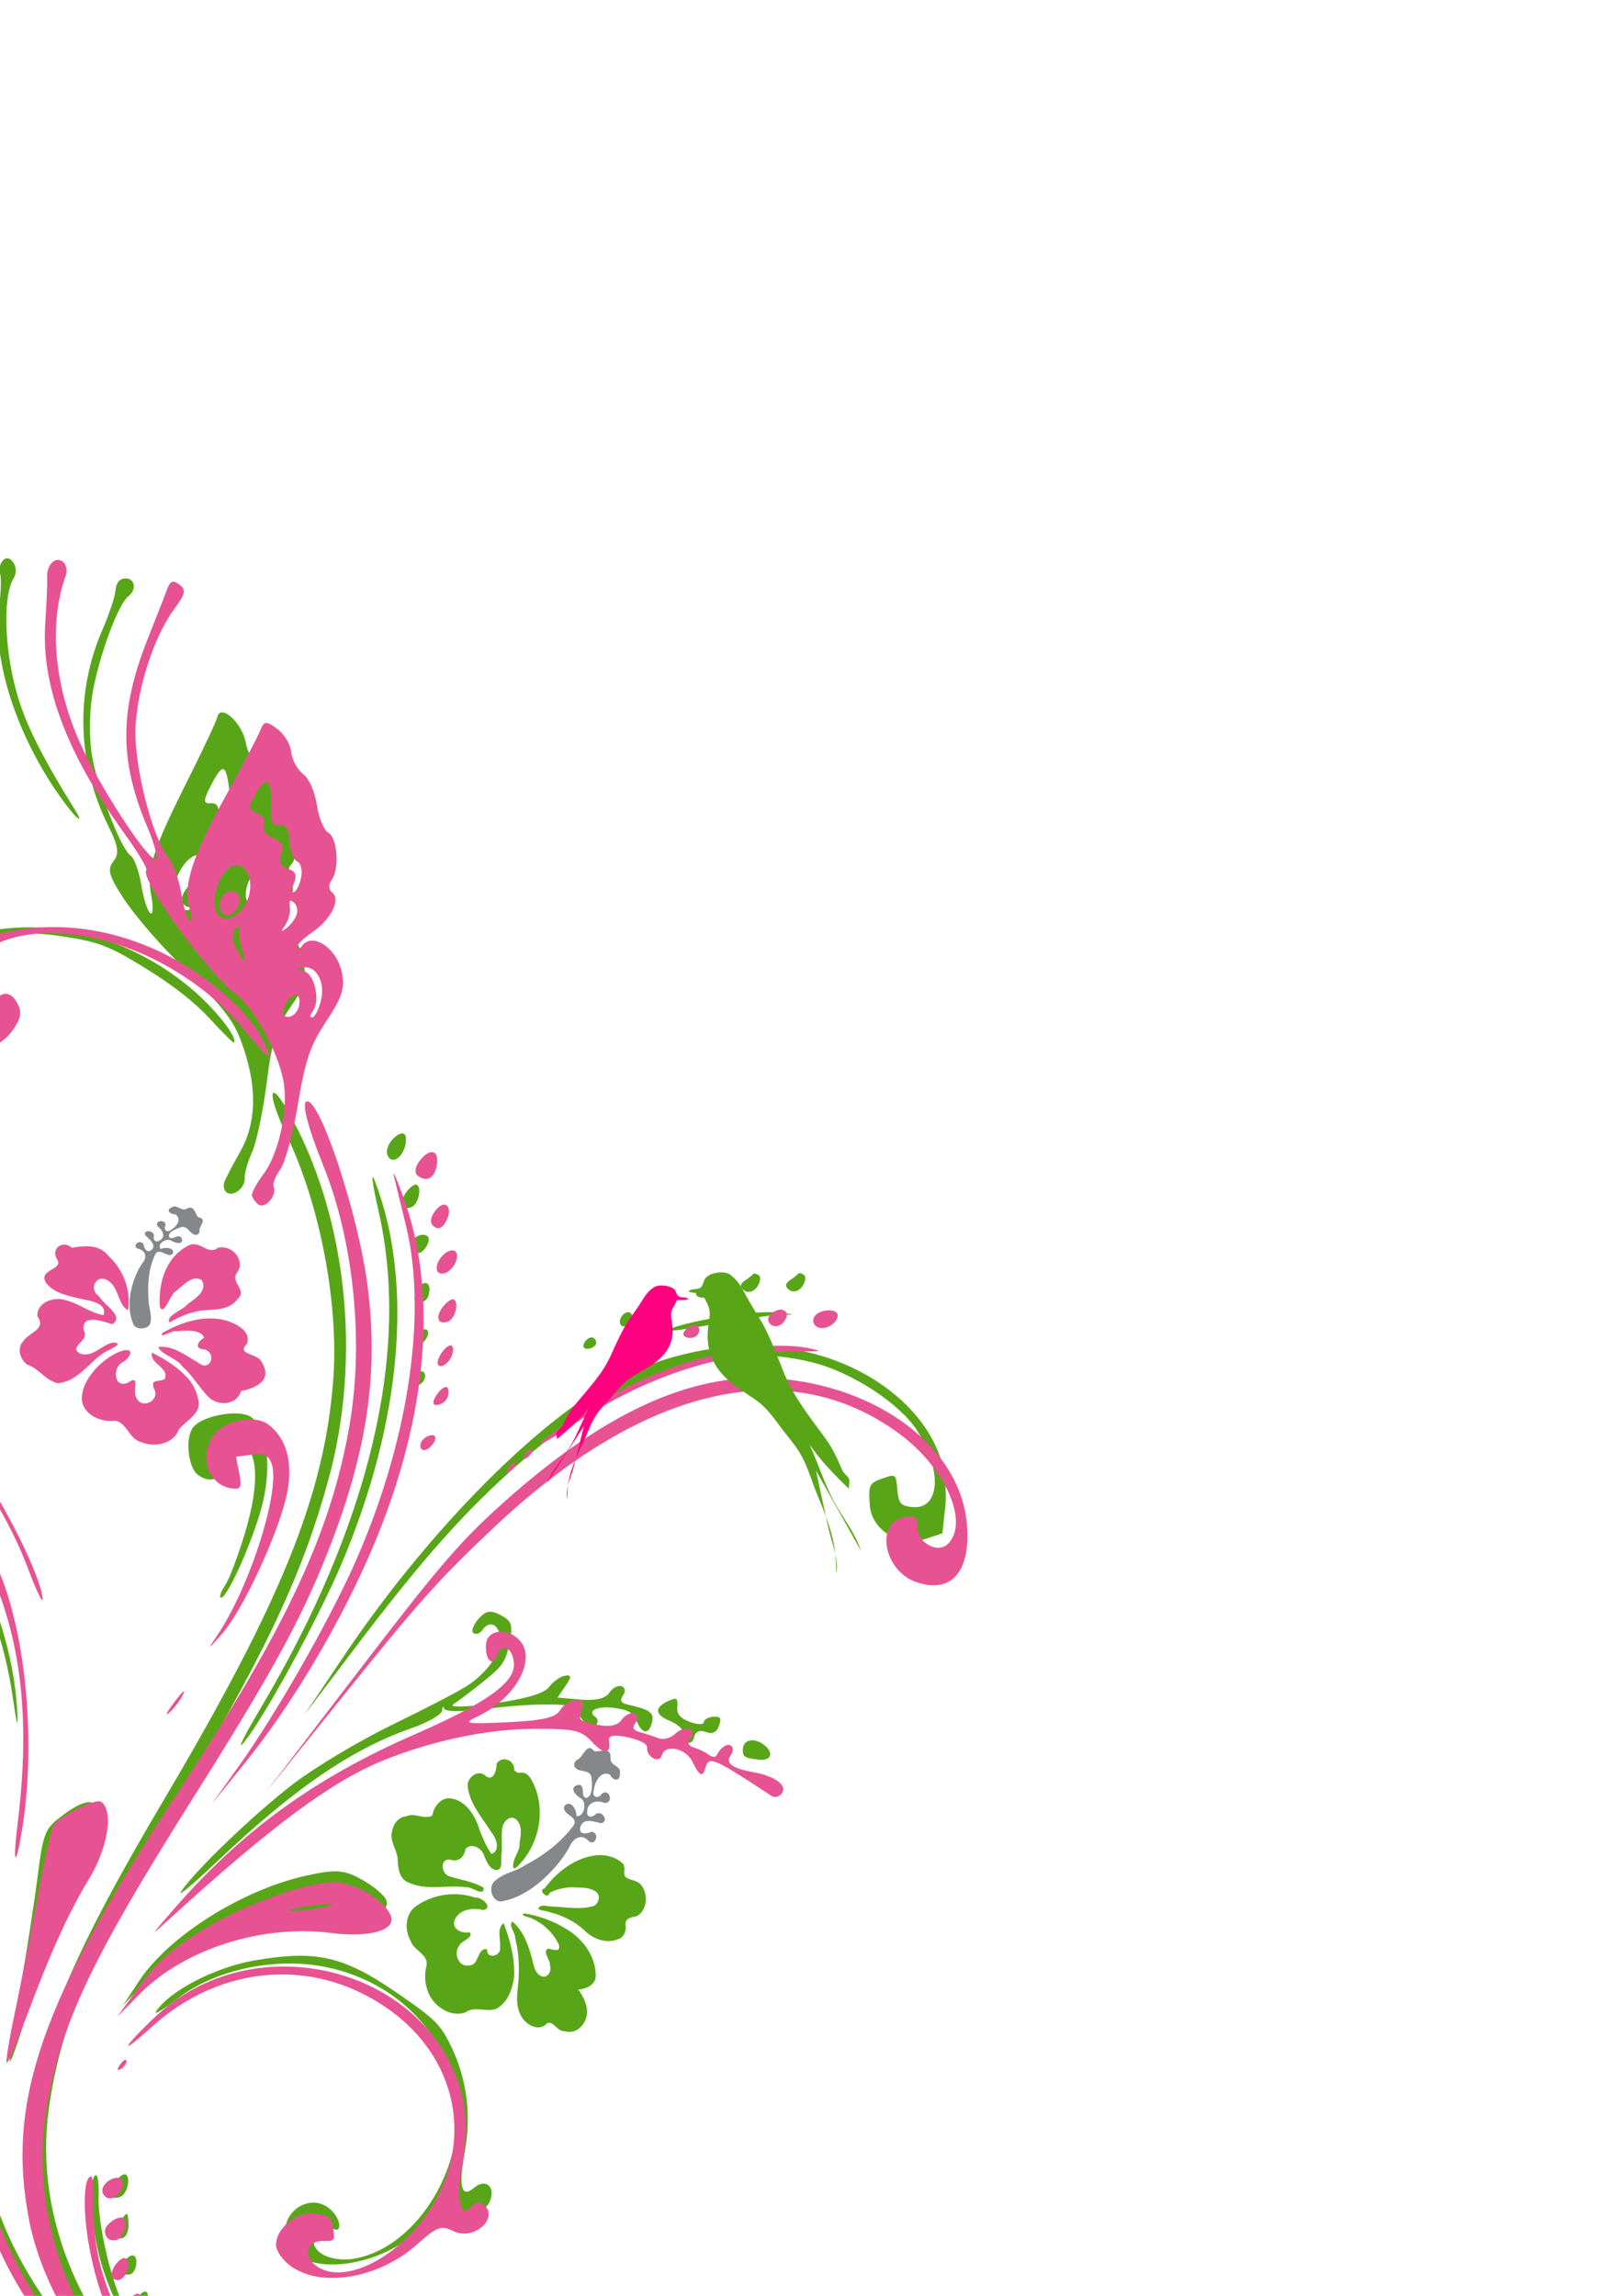 <?xml version="1.0"?><svg width="744.094" height="1052.362" xmlns="http://www.w3.org/2000/svg">
 <title>pink green butterfly scroll</title>
 <g>
  <title>Layer 1</title>
  <path d="m-299.675,735.829c13.152,-0.168 23.909,7.442 31.098,21.998c8.182,16.567 7.935,26.532 -1.745,70.322c-4.224,19.107 -8.874,43.96 -10.334,55.229l-2.655,20.488l1.399,-22.94c0.769,-12.617 4.356,-38.117 7.97,-56.667c8.083,-41.484 8.159,-45.102 1.278,-60.83c-5.791,-13.237 -12.908,-19.732 -26.933,-24.578l-8.441,-2.916l8.362,-0.107zm22.514,-67.542c1.308,0.023 2.35,1.673 2.316,3.667c-0.099,5.812 4.504,4.292 11.415,-3.769c23.607,-27.538 70.399,-16.864 84.512,19.277c3.567,9.134 4.177,35.765 0.997,43.516c-0.927,2.261 -1.549,-4.82 -1.382,-15.737c0.331,-21.552 -2.237,-29.244 -13.901,-41.644c-14.053,-14.941 -34.878,-20.166 -52.304,-13.122c-15.04,6.08 -23.374,16.451 -27.702,34.472c-1.713,7.135 -1.829,6.67 -0.758,-3.035c0.994,-9.002 0.51,-11.473 -2.255,-11.522c-2.17,-0.038 -3.481,-2.379 -3.418,-6.103c0.056,-3.323 1.173,-6.023 2.48,-6zm13.208,52.668c5.624,1.601 9.907,-5.679 5.163,-8.776c-4.301,-2.808 1.232,-5.567 7.123,-3.552c5.666,1.938 6.302,13.706 0.975,18.044c-3.933,3.203 -11.399,1.41 -15.43,-3.704c-2.157,-2.738 -1.74,-3.125 2.169,-2.012zm0.744,171.177c7.683,-33.05 27.977,-68.339 53.654,-93.297c8.162,-7.934 29.104,-24.282 46.538,-36.33c63.834,-44.114 96.212,-74.378 110.796,-103.562c21.391,-42.804 15.348,-81.388 -15.047,-96.074c-23.306,-11.26 -51.134,-0.852 -51.476,19.252c-0.086,5.054 1.285,7.049 5.67,8.25c7.224,1.979 10.838,-0.089 10.943,-6.26c0.069,-4.072 0.796,-4.371 4.929,-2.027c6.959,3.945 5.112,16.186 -3.375,22.37c-8.576,6.248 -20.723,2.969 -25.133,-6.785c-7.515,-16.622 15.448,-42.48 37.382,-42.095c4.838,0.085 5.501,-0.648 3.764,-4.164c-4.763,-9.64 7.696,-21.521 15.457,-14.74c4.684,4.092 4.182,9.181 -0.856,8.685c-8.824,-0.868 -4.069,8.066 8.552,16.068c31.671,20.08 37.832,57.834 16.356,100.233c-13.926,27.494 -59.974,67.916 -128.081,112.432c-22.821,14.916 -47.193,38.329 -60.337,57.963c-18.712,27.951 -31.348,66.841 -31.167,95.924l0.078,12.479l2.311,-14.377c7.833,-48.737 37.183,-91.506 76.537,-111.529c35.887,-18.26 72.835,-25.27 155.603,-29.523c105.984,-5.446 157.118,-15.921 203.118,-41.611c30.331,-16.939 63.414,-49.19 81.558,-79.508c11.222,-18.752 18.251,-22.417 9.156,-4.775c-24.81,48.126 -74.905,89.619 -130.037,107.708c-40.905,13.421 -76.181,18.891 -150.14,23.282c-88.397,5.248 -124.445,11.803 -160.959,29.27c-45.413,21.724 -77.187,70.102 -82.324,125.346c-1.718,18.474 -1.551,19.35 7.175,37.599c4.913,10.276 14.657,25.364 21.652,33.529l12.718,14.845l-13.101,-13.229c-7.206,-7.276 -15.96,-18.851 -19.454,-25.723c-3.494,-6.872 -7.034,-13.05 -7.866,-13.73c-3.2,-2.613 -8.857,-39.733 -8.414,-55.21c0.256,-8.932 1.976,-22.74 3.823,-30.685zm0.719,-49.744c0.551,-0.544 6.253,-17.214 12.671,-37.044c12.024,-37.154 17.869,-46.517 29.052,-46.54c3.804,-0.008 4.179,1.212 2.67,8.679c-2.477,12.248 -5.124,17.315 -16.136,30.883c-5.319,6.554 -14.098,20.541 -19.508,31.082c-5.41,10.541 -9.817,17.987 -9.793,16.547c0.024,-1.44 0.494,-3.063 1.046,-3.608zm24.533,-52.749c2.45,-2.833 14.398,-24.661 12.681,-23.167c-3.039,2.645 -13.299,19.415 -13.427,21.945c-0.062,1.218 0.274,1.767 0.746,1.222zm-10.011,-321.611c3.093,-3.749 5.809,-4.88 8.783,-3.66c3.179,1.304 3.596,2.463 1.595,4.428c-3.163,3.106 0.181,11.64 4.592,11.717c1.515,0.027 14.247,-11.501 28.294,-25.616c27.857,-27.992 46.031,-39.349 73.792,-46.112c18.455,-4.496 50.459,-4.044 68.103,0.959c46.522,13.195 84.361,51.142 98.165,98.448c6.833,23.415 5.927,68.59 -1.937,96.658c-11.401,40.689 -36.953,79.5 -66.988,101.746c-6.852,5.075 -5.625,3.495 3.789,-4.881c19.417,-17.274 34.473,-37.256 45.483,-60.364c31.423,-65.952 25.79,-137.713 -14.254,-181.57c-45.946,-50.32 -115.571,-62.305 -171.982,-29.603c-19.594,11.359 -42.805,35.545 -53.61,55.862c-4.661,8.763 -8.844,15.544 -9.297,15.068c-0.453,-0.476 0.398,-3.091 1.89,-5.811c2.506,-4.568 2.188,-4.848 -4.15,-3.675c-5.537,1.025 -7.827,-0.022 -11.856,-5.418c-6.105,-8.177 -6.174,-11.195 -0.413,-18.177zm5.513,73.327c0.556,2.321 0.503,6.671 -0.116,9.667c-0.62,2.996 -1.074,1.097 -1.01,-4.22c0.064,-5.317 0.571,-7.768 1.127,-5.448zm-4.758,380.065c5.552,-16.761 16.328,-35.022 27.727,-46.988c11.136,-11.691 26.432,-22.529 28.59,-20.258c0.642,0.676 -2.518,3.456 -7.023,6.178c-9.815,5.93 -27.539,24.246 -35.033,36.202c-9.888,15.777 -13.562,29.208 -15.722,57.474l-2.121,27.762l0.199,-25.378c0.114,-14.526 1.561,-29.489 3.383,-34.991zm7.37,-398.167c0.623,1.647 0.608,4.91 -0.035,7.251c-0.643,2.341 -1.153,0.993 -1.133,-2.995c0.019,-3.988 0.545,-5.904 1.169,-4.256zm2.438,-10.739c0.776,0.817 0.825,2.903 0.109,4.635c-0.792,1.914 -1.345,1.332 -1.411,-1.485c-0.06,-2.549 0.526,-3.967 1.303,-3.15zm1.151,67.654c3.777,7.379 10.538,8.839 15.23,3.289c2.399,-2.837 2.429,-4.325 0.146,-7.221c-4.503,-5.713 3.905,-7.633 9.615,-2.195c6.239,5.943 5.618,14.729 -1.54,21.757c-9.712,9.536 -20.007,6.122 -25.135,-8.336c-3.439,-9.694 -2.229,-14.937 1.683,-7.294zm-5.321,372.775c1.321,-0.799 2.383,-0.3 2.359,1.107c-0.024,1.408 -1.113,2.541 -2.421,2.518c-1.308,-0.023 -2.369,-0.521 -2.359,-1.108c0.01,-0.586 1.099,-1.719 2.421,-2.517zm4.056,-20.476c2.039,0.036 3.027,1.141 2.196,2.456c-0.831,1.315 -2.517,2.373 -3.747,2.351c-1.23,-0.022 -2.219,-1.127 -2.196,-2.456c0.023,-1.329 1.709,-2.387 3.747,-2.351zm2.461,-15.985c5.265,-1.948 6.853,0.323 2.632,3.761c-2.377,1.935 -3.933,2.01 -4.968,0.24c-0.829,-1.418 0.223,-3.218 2.337,-4.001zm8.771,-15.243c2.692,0.047 4.215,1.162 3.385,2.477c-0.831,1.315 -3.052,2.364 -4.936,2.331c-1.884,-0.033 -3.407,-1.148 -3.385,-2.477c0.023,-1.329 2.244,-2.378 4.936,-2.331zm17.868,-115.073c6.299,-5.101 22.832,-17.661 36.74,-27.91c22.261,-16.407 45.944,-35.518 68.488,-55.267c3.857,-3.378 6.303,-4.92 5.438,-3.427c-2.771,4.781 -47.842,42.087 -73.968,61.225c-13.906,10.187 -30.439,22.695 -36.738,27.796c-6.299,5.101 -11.444,8.731 -11.433,8.066c0.011,-0.665 5.175,-5.382 11.474,-10.483zm-8.253,100.738c2.615,0.046 4.738,1.055 4.718,2.241c-0.046,2.717 -6.273,5.142 -8.145,3.172c-2.812,-2.959 -1.207,-5.495 3.427,-5.414zm13.874,-11.766c6.193,0.182 6.296,0.37 1.967,3.583c-4.602,3.415 -8.614,2.711 -8.542,-1.501c0.021,-1.251 2.98,-2.188 6.575,-2.082zm13.876,-11.919c3.269,0.057 5.927,1.075 5.907,2.262c-0.048,2.819 -7.037,5.373 -9.788,3.578c-4.145,-2.706 -1.994,-5.943 3.881,-5.84zm49.55,-84.922c16.829,-7.392 38.721,-17.494 48.648,-22.449c15.259,-7.616 19.177,-8.658 25.347,-6.741c11.933,3.707 17.317,7.588 15.805,11.396c-2.371,5.971 -16.649,13.015 -26.047,12.85c-9.926,-0.174 -56.547,9.131 -78.646,15.697c-7.831,2.327 -14.568,3.883 -14.972,3.459c-0.404,-0.425 13.036,-6.82 29.865,-14.212zm66.18,-15.914c4.786,-0.826 8.235,-1.993 7.664,-2.594c-0.571,-0.601 -4.955,-0.417 -9.741,0.409c-4.786,0.826 -8.235,1.993 -7.664,2.594c0.571,0.601 4.955,0.417 9.741,-0.409zm-93.124,179.968c8.594,-8.439 23.399,-1.794 21.864,9.813c-0.959,7.256 -6.941,11.622 -6.828,4.983c0.042,-2.47 -2.041,-3.863 -5.878,-3.93c-9.052,-0.159 -8.527,12.583 0.901,21.851c20.502,20.153 63.968,18.117 87.592,-4.103c21.805,-20.509 27.726,-53.294 15.005,-83.087c-9.075,-21.254 -28.768,-40.288 -48.737,-47.108c-8.093,-2.764 -12.881,-5.054 -10.641,-5.089c11.055,-0.174 31.837,11.356 44.347,24.605c19.695,20.857 24.263,32.813 23.796,62.271c-0.348,21.956 -0.991,25.175 -7.02,35.2c-8.493,14.121 -20.882,24.746 -36.824,31.58c-14.689,6.297 -18.403,10.423 -11.221,12.467c6.379,1.816 6.326,7.332 -0.089,9.278c-6.993,2.122 -14.696,-5.633 -12.779,-12.864c1.354,-5.107 0.705,-5.534 -8.686,-5.721c-29.249,-0.582 -60.104,-35.118 -44.8,-50.146zm43.127,-238.727c1.322,-0.799 2.365,0.787 2.318,3.524c-0.047,2.737 -1.154,4.957 -2.462,4.934c-1.308,-0.023 -2.351,-1.609 -2.318,-3.524c0.033,-1.915 1.14,-4.136 2.462,-4.934zm17.183,117.843c24.849,-0.129 61.237,16.221 83.021,37.304c9.912,9.593 11.691,12.751 12.446,22.087c0.484,5.991 -0.226,12.505 -1.579,14.476c-3.771,5.494 -14.356,-2.224 -20.894,-15.236c-13.138,-26.148 -46.854,-52.032 -73.541,-56.457l-12.698,-2.106l13.243,-0.069zm85.32,56.729c2.099,3.324 3.837,4.765 3.864,3.202c0.027,-1.563 -5.469,-8.761 -12.213,-15.995c-6.744,-7.235 -8.482,-8.676 -3.864,-3.202c4.618,5.473 10.114,12.671 12.213,15.995zm-90.536,-188.762c1.23,-0.743 2.921,-0.182 3.757,1.248c2.114,3.614 -0.849,10.215 -3.738,8.329c-2.974,-1.942 -2.986,-7.784 -0.018,-9.577zm12.358,-15.599c2.046,-3.055 2.71,-3.076 4.5,-0.14c2.539,4.164 0.452,10.438 -3.053,9.181c-3.63,-1.301 -4.209,-4.918 -1.447,-9.041zm37.99,141.037c11.191,-0.086 48.385,8.269 69.78,15.675c11.76,4.071 32.935,14.213 47.055,22.537c14.12,8.324 29.356,16.777 33.858,18.783c10.734,4.782 22.956,4.857 27.729,0.169c4.207,-4.131 3.112,-8.211 -2.229,-8.305c-1.884,-0.033 -3.406,-1.22 -3.382,-2.637c0.024,-1.417 2.98,-2.181 6.569,-1.698c5.14,0.693 6.661,2.305 7.168,7.592c0.553,5.768 -0.632,7.229 -8.421,10.377c-8.093,3.272 -10.341,3.262 -20.969,-0.094c-6.548,-2.067 -14.029,-4.686 -16.626,-5.82c-2.597,-1.134 2.05,5.598 10.326,14.961c9.968,11.276 16.89,17.093 20.506,17.231c3.003,0.114 6.725,1.54 8.271,3.167c2.192,2.306 1.38,2.934 -3.678,2.845l-6.49,-0.114l5.059,9.303c3.273,6.019 6.725,9.28 9.78,9.237c2.597,-0.036 5.163,1.301 5.703,2.973c0.54,1.671 -0.827,3.007 -3.037,2.968c-2.895,-0.051 -3.56,1.12 -2.378,4.188c3.659,9.497 3.582,12.144 -0.396,13.616c-5.741,2.124 -7.338,-0.403 -3.779,-5.979c2.434,-3.814 2.331,-6.091 -0.542,-11.986c-3.434,-7.046 -8.137,-9.874 -8.221,-4.942c-0.023,1.329 -1.111,2.398 -2.418,2.375c-3.351,-0.059 -2.819,-9.114 0.599,-10.206c3.524,-1.125 -7.423,-18.27 -23.446,-36.722c-6.418,-7.39 -10.88,-14.293 -9.917,-15.34c0.963,-1.046 0.45,-1.174 -1.141,-0.282c-1.599,0.896 -8.071,-2.302 -14.475,-7.151c-23.561,-17.842 -52.872,-29.678 -100.75,-40.685c-14.331,-3.295 -23.381,-6.011 -20.111,-6.036zm16.563,-414.595c16.623,3.027 42.63,19.016 59.072,36.317c12.321,12.965 18.001,21.57 26.002,39.395c12.116,26.992 14.566,37.367 15.686,66.414l0.839,21.77l-1.983,-19.373c-2.938,-28.708 -7.47,-46.198 -17.734,-68.455c-15.546,-33.709 -42.155,-59.336 -74.282,-71.542c-9.417,-3.578 -12.515,-5.424 -7.6,-4.528l0,0zm19.74,-17.083c3.843,1.378 7.934,8.673 5.953,10.618c-0.893,0.877 -3.264,0.922 -5.268,0.099c-4.216,-1.73 -4.886,-12.224 -0.685,-10.718zm26.636,16.842c1.933,1.689 3.489,4.569 3.458,6.4c-0.031,1.831 -1.661,3.301 -3.623,3.266c-2.263,-0.04 -3.527,-2.378 -3.458,-6.4c0.091,-5.359 0.65,-5.863 3.623,-3.266zm26.511,398.793c98.196,-4.786 174.666,-32.828 220.389,-80.817c9.029,-9.476 13.815,-13.564 10.637,-9.085c-28.766,40.539 -85.362,71.334 -154.832,84.246c-26.934,5.006 -78.559,9.408 -92.879,7.92c-5.222,-0.543 2.286,-1.561 16.685,-2.263zm-6.206,-380.978c3.663,1.313 4.153,8.918 0.629,9.748c-1.313,0.309 -2.701,-2.012 -3.085,-5.158c-0.478,-3.922 0.294,-5.365 2.456,-4.59zm15.886,21.498c1.308,0.023 2.34,2.217 2.295,4.875c-0.045,2.658 -1.152,4.814 -2.46,4.791c-1.307,-0.023 -2.34,-2.217 -2.295,-4.875c0.045,-2.658 1.152,-4.814 2.46,-4.791zm32.282,378.047c58.211,0.347 119.248,10.514 158.565,26.414c31.734,12.833 58.171,37.255 71.619,66.16c13.743,29.538 12.616,63.305 -2.81,84.182c-3.815,5.163 -11.915,11.961 -18.001,15.107l-11.064,5.72l-6.551,-5.134c-9.597,-7.521 -10.202,-22.704 -1.181,-29.663c7.66,-5.91 8.329,-5.98 14.187,-1.466c4.394,3.386 4.364,3.587 -1.187,7.997c-4.876,3.873 -5.308,5.289 -3.007,9.848c5.891,11.67 21.655,2.816 30.534,-17.151c5.985,-13.459 5.836,-39.587 -0.326,-57.101c-14.564,-41.393 -51.149,-69.688 -111.665,-86.362c-32.006,-8.819 -61.661,-13.108 -112.68,-16.296l-39.196,-2.449l32.762,0.195zm-21.651,-354.427c2.257,-2.216 5.604,0.569 5.535,4.606c-0.033,1.915 -1.664,3.454 -3.625,3.42c-3.581,-0.063 -4.8,-5.187 -1.91,-8.026zm5.294,111.425c0.631,1.673 0.585,4.392 -0.103,6.041c-0.688,1.65 -1.204,0.281 -1.148,-3.042c0.057,-3.323 0.619,-4.673 1.25,-3zm4.505,-86.109c1.502,-2.378 2.387,-2.429 3.682,-0.214c0.938,1.604 0.617,3.985 -0.713,5.291c-3.152,3.095 -5.545,-0.999 -2.969,-5.077zm8.577,265.823c3.201,0.056 14.536,-2.529 25.188,-5.745c22.436,-6.774 35.062,-16.024 32.727,-23.978c-2.207,-7.517 -8.803,-9.296 -13.474,-3.634c-4.307,5.219 -9.314,2.624 -9.188,-4.763c0.095,-5.599 10.275,-14.261 16.629,-14.149c6.758,0.119 19.065,12.796 18.951,19.521c-0.16,9.403 -14.53,21.357 -32.72,27.218c-16.912,5.449 -44.005,9.711 -43.958,6.915c0.014,-0.818 2.645,-1.441 5.846,-1.385zm59.667,212.475c1.459,-0.881 1.948,-4.541 1.146,-8.583c-1.461,-7.366 1.559,-9.111 8.144,-4.707c2.638,1.764 2.49,2.554 -0.818,4.36c-2.955,1.614 -3.642,3.945 -2.557,8.682c0.815,3.561 2.326,5.966 3.357,5.343c1.031,-0.622 3.063,0.375 4.515,2.218c2.059,2.612 1.622,3.602 -1.98,4.492c-3.153,0.779 -4.969,-0.314 -5.717,-3.441c-0.719,-3.005 -2.409,-4.097 -4.907,-3.172c-4.222,1.562 -5.206,-2.76 -1.182,-5.192zm8.917,26.835c3.554,-2.147 7.118,0.98 7.029,6.167c-0.112,6.605 -4.25,8.082 -7.058,2.52c-2.99,-5.922 -2.986,-6.865 0.028,-8.687zm39.297,-213.24c1.308,0.023 2.359,1.129 2.336,2.458c-0.023,1.329 -1.111,2.398 -2.418,2.375c-1.308,-0.023 -2.359,-1.129 -2.336,-2.458c0.023,-1.329 1.111,-2.398 2.418,-2.375zm24.065,-299.927c7.451,-9.264 20.891,-8.734 37.746,1.489c35.588,21.584 54.735,63.267 49.664,108.115c-1.596,14.119 -6.828,30.203 -9.806,30.151c-0.445,-0.008 0.876,-6.783 2.935,-15.057c2.493,-10.013 3.504,-22.545 3.025,-37.485c-0.631,-19.677 -1.744,-24.644 -9.031,-40.307c-9.642,-20.725 -24.451,-36.447 -38.665,-41.05c-8.545,-2.767 -10.254,-2.63 -14.52,1.16c-8.333,7.404 -5.25,20.461 4.874,20.639c5.473,0.096 5.397,3.105 -0.206,8.082c-17.449,15.503 -41.1,-16.985 -26.017,-35.738zm-3.735,293.032c1.961,0.034 3.547,1.15 3.525,2.479c-0.023,1.329 -1.646,2.388 -3.607,2.354c-1.961,-0.034 -3.548,-1.15 -3.525,-2.479c0.023,-1.329 1.646,-2.388 3.607,-2.354zm13.915,-8.141c2.362,-0.993 4.95,-1.116 5.752,-0.273c2.372,2.496 -1.052,4.415 -5.718,3.203c-4.136,-1.074 -4.137,-1.205 -0.034,-2.93zm11.338,-113.383c1.643,-0.494 8.688,-1.271 15.654,-1.728c14.948,-0.979 28.482,-9.241 40.54,-24.747c8.457,-10.876 10.211,-16.003 16.941,-49.527c2.375,-11.829 6.962,-27.521 10.193,-34.872c4.898,-11.14 6.809,-13.284 11.482,-12.878c4.38,0.38 7.023,-1.975 12.084,-10.766c16,-27.798 42.513,-46.606 73.415,-52.082c7.56,-1.339 15.763,-3.54 18.229,-4.89c2.974,-1.628 5.266,-1.631 6.808,-0.009c3.473,3.654 -0.426,8.063 -5.573,6.303c-5.675,-1.942 -30.639,4.017 -46.686,11.143c-6.748,2.996 -16.742,9.415 -22.209,14.265c-11.028,9.781 -29.479,35.479 -29.576,41.193c-0.034,2.018 -3.868,7.192 -8.519,11.499c-4.651,4.307 -8.477,9.075 -8.503,10.595c-0.026,1.521 3.091,-0.317 6.927,-4.084c8.593,-8.438 17.69,-11.051 53.481,-15.36c15.417,-1.856 29.632,-3.968 31.589,-4.692c5.965,-2.207 4.079,10.777 -2.504,17.242c-3.77,3.702 -5.43,7.467 -4.679,10.609c0.803,3.358 -1.316,7.293 -6.82,12.663c-4.392,4.286 -8.182,9.872 -8.424,12.414c-0.544,5.737 -10.308,13.786 -15.373,12.673c-2.068,-0.454 -4.917,1.354 -6.331,4.018c-2.737,5.159 -8.366,5.736 -22.521,2.309c-8.133,-1.969 -8.19,-1.93 -3.008,2.059c7.165,5.516 6.512,12.458 -1.954,20.771c-6.191,6.079 -8.791,6.913 -20.922,6.713c-11.67,-0.192 -17.174,1.411 -34.926,10.172c-11.59,5.719 -25.058,11.057 -29.927,11.86c-4.87,0.804 -10.196,2.505 -11.836,3.781c-3.46,2.692 -10.147,0.583 -10.083,-3.18c0.024,-1.412 1.388,-2.973 3.032,-3.467zm81.834,-32.113c2.063,-0.763 3.77,-2.51 3.793,-3.88c0.047,-2.78 -7.751,-3.553 -10.327,-1.023c-2.655,2.607 2.429,6.422 6.534,4.903zm7.442,7.133c7.26,-1.718 12.788,-11.997 8.742,-16.255c-2.096,-2.205 -2.766,-1.37 -2.85,3.556c-0.118,6.924 -5.617,11.156 -14.901,11.465c-4.324,0.144 -4.578,0.446 -1.181,1.402c2.381,0.67 6.967,0.595 10.19,-0.168zm-4.757,-40.117c0.426,0.007 3.225,-2.548 6.221,-5.679c3.293,-3.442 4.491,-6.316 3.029,-7.27c-1.329,-0.868 -4.081,1.417 -6.115,5.077c-4.05,7.288 -4.275,7.853 -3.135,7.873zm18.641,-14.663c9.421,0.974 18.226,-5.918 15.891,-12.439c-1.817,-5.075 -15.361,-5.078 -21.072,-0.005c-6.82,6.059 -4.582,11.434 5.181,12.443zm-0.976,-9.199c7.448,0.131 6.536,5.792 -1.094,6.797c-3.437,0.452 -5.154,-0.593 -5.112,-3.111c0.042,-2.468 2.211,-3.755 6.206,-3.685zm16.125,28.273c1.545,-2.072 4.967,-3.729 7.605,-3.683c5.369,0.094 11.351,-5.674 9.38,-9.045c-0.705,-1.205 1.453,-3.401 4.797,-4.879c4.339,-1.918 5.888,-4.236 5.414,-8.099c-0.441,-3.589 1.773,-7.544 6.575,-11.748c8.604,-7.53 7.893,-8.834 -4.101,-7.528c-7.043,0.767 -8.457,1.672 -6.497,4.16c1.872,2.375 1.214,4.066 -2.598,6.681c-3.182,2.183 -4.153,4.122 -2.579,5.15c4.095,2.673 2.785,8.174 -2.315,9.721c-3.085,0.936 -4.57,3.276 -4.276,6.735c0.362,4.25 -0.966,5.438 -6.695,5.99c-3.93,0.379 -8.027,2.21 -9.105,4.07c-1.078,1.86 -4.851,3.505 -8.385,3.656c-5.173,0.22 -4.827,0.5 1.772,1.43c5.621,0.792 9.082,-0.028 11.008,-2.611zm-112.815,162.069c5.864,-2.17 10.389,1.642 5.268,4.438c-2.74,1.496 -4.986,1.371 -6.642,-0.372c-1.778,-1.871 -1.381,-3.047 1.373,-4.066zm18.586,-14.042c2.835,-1.713 7.123,0.649 7.068,3.893c-0.021,1.251 -2.178,2.237 -4.793,2.191c-5.014,-0.088 -6.338,-3.628 -2.275,-6.083zm6.639,90.765c2.038,0.036 3.688,1.152 3.665,2.482c-0.023,1.329 -1.048,2.399 -2.278,2.377c-1.23,-0.022 -2.88,-1.138 -3.665,-2.482c-0.785,-1.343 0.24,-2.413 2.278,-2.377zm11.458,-106.16c3.269,0.057 5.927,1.076 5.907,2.262c-0.048,2.819 -7.037,5.373 -9.788,3.578c-4.145,-2.706 -1.994,-5.943 3.881,-5.84zm7.578,113.746c1.961,0.034 3.548,1.15 3.525,2.479c-0.023,1.329 -1.646,2.388 -3.607,2.354c-1.961,-0.034 -3.548,-1.15 -3.525,-2.479c0.023,-1.329 1.646,-2.388 3.607,-2.354zm4.424,-131.923c5.016,-1.856 12.341,1.189 9.446,3.927c-3.65,3.453 -11.19,3.769 -12.248,0.513c-0.543,-1.671 0.718,-3.668 2.801,-4.44zm2.764,153.257c11.035,8.265 29.407,28.656 34.121,37.872c3.453,6.751 3.478,7.07 0.153,1.954c-2.186,-3.362 -12.469,-14.955 -22.852,-25.761c-10.383,-10.807 -15.523,-17.136 -11.422,-14.065zm9.149,-11.378c1.884,0.033 4.068,1.159 4.854,2.503c0.786,1.343 -0.774,2.404 -3.467,2.356c-2.692,-0.047 -4.877,-1.174 -4.854,-2.503c0.023,-1.329 1.583,-2.39 3.467,-2.356zm12.415,12.342c0.98,0.038 3.339,1.108 5.241,2.378c4.284,2.86 1.519,6.079 -3.464,4.034c-3.681,-1.511 -5.074,-6.538 -1.777,-6.412zm15.979,15.698c2.055,0.843 4.183,1.541 4.73,1.55c0.547,0.01 0.976,1.105 0.953,2.434c-0.023,1.329 -2.181,2.379 -4.796,2.333c-2.782,-0.049 -4.727,-1.695 -4.689,-3.967c0.043,-2.548 1.35,-3.356 3.802,-2.35zm11.133,-383.321c12.397,-32.57 35.116,-61.27 57.073,-72.099c6.4,-3.156 12.328,-6.835 13.175,-8.175c0.847,-1.34 3.159,-2.408 5.139,-2.373c5.717,0.1 2.547,8.47 -3.283,8.668c-8.674,0.296 -25.741,11.645 -39.576,26.318c-11.428,12.12 -19.901,26.244 -33.316,55.533c-3.881,8.473 -3.326,2.938 0.788,-7.872zm0.466,400.446c2.054,0.843 4.183,1.541 4.73,1.551c0.547,0.01 0.976,1.105 0.953,2.434c-0.023,1.329 -2.181,2.379 -4.796,2.333c-2.782,-0.049 -4.727,-1.695 -4.689,-3.967c0.043,-2.548 1.35,-3.356 3.802,-2.35z" id="path3470" fill="#58a618" transform="rotate(-56.447 59.679 706.879)"/>
  <path d="m-291.022,736.943c15.426,-5.788 33.725,3.262 42.413,20.977c7.292,14.869 6.616,30.526 -3.223,74.663c-6.233,27.96 -8.219,42.594 -8.715,64.217c-0.438,19.068 -1.127,24.887 -2.159,18.233c-2.978,-19.203 -1.122,-43.162 6.617,-85.424c4.902,-26.772 7.341,-46.216 6.487,-51.72c-3.38,-21.794 -18.487,-37.808 -35.961,-38.119c-10.129,-0.18 -11.13,-0.698 -5.458,-2.826zm29.794,-66.117c0.611,-1.664 2.583,-3 4.383,-2.967c1.939,0.034 2.694,1.537 1.852,3.687c-2.339,5.973 2.458,4.196 9.992,-3.699c24.638,-25.824 64.026,-19.972 81.137,12.054c5.781,10.819 6.843,15.524 6.628,29.383c-0.248,16.129 -7.014,40.873 -12.705,46.468c-1.417,1.393 -0.125,-2.905 2.87,-9.551c7.638,-16.947 8.366,-44.72 1.531,-58.443c-22.796,-45.775 -80.039,-39.38 -88.504,9.888l-2.209,12.858l0.896,-13.993c0.493,-7.695 0.048,-14.008 -0.988,-14.026c-2.774,-0.05 -6.169,-8.156 -4.884,-11.659l-0,0zm12.238,48.07c2.228,1.825 5.67,2.709 7.648,1.967c4.065,-1.525 5.066,-8.786 1.221,-8.854c-1.376,-0.025 -1.827,-1.129 -1.001,-2.454c2.594,-4.163 10.398,-2.468 13.037,2.832c1.968,3.953 1.671,6.382 -1.337,10.939c-5.047,7.647 -11.047,7.307 -18.002,-1.02c-3.089,-3.699 -3.794,-5.233 -1.567,-3.41zm14.534,95.536c6.67,-19.311 12.188,-36.971 12.26,-39.246c0.154,-4.834 14.357,-16.313 20.057,-16.211c8.378,0.149 2.903,18.875 -10.678,36.521c-5.525,7.179 -15.505,23.743 -22.177,36.81c-6.672,13.067 -12.009,22.29 -11.86,20.496c0.149,-1.794 5.728,-19.06 12.398,-38.37zm-8.306,72.99c13.751,-50.559 38.628,-83.056 92.944,-121.411c78.556,-55.472 109.999,-87.319 121.405,-122.965c6.557,-20.494 7.004,-45.984 1.027,-58.595c-11.81,-24.916 -43.18,-35.257 -63.452,-20.915c-8.041,5.689 -11.815,15.563 -8.267,21.632c2.676,4.576 12.261,6.879 12.759,3.065c0.187,-1.43 0.623,-3.692 0.971,-5.025c0.347,-1.335 0.774,-3.009 0.948,-3.724c0.175,-0.713 2.424,-0.087 4.999,1.394c3.065,1.762 4.64,5.184 4.561,9.912c-0.264,15.78 -18.76,22.265 -29.826,10.457c-6.894,-7.357 -7.061,-13.273 -0.719,-25.556c5.661,-10.964 18.084,-19.284 31.138,-20.853c8.239,-0.99 9.061,-1.658 7.037,-5.724c-4.389,-8.816 6.026,-18.964 15.443,-15.045c5.759,2.397 5.032,9.504 -0.969,9.476c-1.928,-0.009 -3.86,1.699 -4.291,3.796c-0.504,2.447 3.358,6.232 10.79,10.575c6.366,3.719 14.754,10.629 18.64,15.354c7.711,9.374 14.018,28.963 13.785,42.816c-0.214,12.798 -6.885,35.528 -14.496,49.398c-12.712,23.167 -57.327,62.938 -109.693,97.786c-33.046,21.991 -48.497,34.744 -62.639,51.698c-24.536,29.417 -40.639,67.487 -43.502,102.844c-0.866,10.697 -1.004,16.171 -0.307,12.164c5.895,-33.879 20.246,-65.303 39.067,-85.545c37.871,-40.728 84.914,-54.889 199.383,-60.012c90.585,-4.055 137.892,-13.157 182.58,-35.129c34.669,-17.045 69.151,-47.779 88.926,-79.26c10.366,-16.502 17.724,-25.32 19.524,-23.399c4.167,4.446 -27.429,48.385 -50.983,70.901c-29.937,28.618 -62.875,45.789 -111.509,58.133c-32.17,8.164 -59.675,11.6 -127.583,15.932c-87.697,5.596 -119.833,11.739 -155.136,29.657c-46.797,23.749 -78.269,74.755 -79.91,129.508c-0.425,14.187 0.566,20.729 4.441,29.315c3.877,8.59 4.674,9.418 3.576,3.717c-0.777,-4.034 -1.253,-16.649 -1.057,-28.036c0.562,-32.773 10.786,-57.386 34.001,-81.852c11.572,-12.196 24.495,-21.128 26.882,-18.581c0.61,0.65 -3.602,4.4 -9.358,8.334c-21.348,14.585 -35.66,35.295 -44.319,64.129c-3.274,10.902 -4.136,20.415 -3.671,40.492c0.558,24.058 1.161,27.094 7.259,36.507c9.242,14.266 27.442,30.698 44.602,40.267c7.969,4.444 14.12,8.447 13.67,8.895c-1.192,1.188 -19.664,-9.188 -30.547,-17.158c-12.155,-8.901 -30.23,-28.85 -36.936,-40.764c-3.077,-5.466 -5.741,-8.078 -6.369,-6.243c-2.195,6.417 -10.656,-48.246 -10.21,-65.963c0.253,-10.045 2.679,-26.424 5.392,-36.397zm13.604,-422.119c7.246,-6.529 12.423,-5.021 10.702,3.116c-1.102,5.21 -0.441,7.359 2.66,8.65c3.135,1.304 9.663,-4.02 27.189,-22.179c12.685,-13.143 29.159,-27.663 36.61,-32.266c54.982,-33.968 121.97,-25.475 168.133,21.315c19.79,20.059 31.371,41.448 37.982,70.153c10.504,45.601 -1.215,106.192 -28.613,147.941c-17.692,26.96 -53.902,57.734 -87.951,74.748c-16.247,8.119 -15.089,5.62 1.673,-3.608c60.644,-33.389 91.781,-71.13 106.27,-128.81c15.7,-62.495 5.969,-110.027 -30.42,-148.592c-28.98,-30.713 -60.121,-44.846 -100.254,-45.499c-62.896,-1.022 -120.102,47.084 -134.213,112.865c-5.237,24.413 -3.646,47.679 3.902,57.047c7.094,8.805 14.258,6.506 12.405,-3.981c-1.155,-6.538 -0.677,-7.284 4.61,-7.189c12.133,0.216 13.408,20.711 1.759,28.286c-7.925,5.152 -16.751,2.425 -21.043,-6.505c-5.037,-10.48 -8.421,-40.672 -6.37,-56.843c1.635,-12.898 5.602,-28.02 10.209,-38.91c1.433,-3.388 0.58,-4.253 -4.278,-4.339c-7.241,-0.129 -15.559,-8.855 -15.436,-16.192c0.048,-2.889 2.063,-7.031 4.477,-9.206l0,0zm5.76,470.479c0.964,-0.96 3.383,-1.716 5.376,-1.68c2.66,0.047 2.912,0.772 0.949,2.727c-1.471,1.465 -3.89,2.221 -5.376,1.681c-1.486,-0.541 -1.913,-1.768 -0.949,-2.727zm0.618,18.943c1.313,-0.804 2.37,-0.367 2.347,0.973c-0.022,1.339 -1.115,3.093 -2.429,3.898c-1.313,0.804 -2.37,0.366 -2.347,-0.973c0.022,-1.339 1.115,-3.094 2.429,-3.898zm7.722,-37.624c2.599,0.047 4.709,1.063 4.689,2.259c-0.046,2.738 -6.235,5.182 -8.095,3.197c-2.795,-2.983 -1.2,-5.538 3.406,-5.456zm7.333,-14.486c2.599,0.046 4.709,1.062 4.689,2.259c-0.046,2.738 -6.235,5.182 -8.095,3.197c-2.795,-2.983 -1.2,-5.539 3.406,-5.456zm13.108,-112.193c4.953,-4.673 24.613,-20.168 43.689,-34.432c19.075,-14.265 46.542,-37.237 61.036,-51.048c14.672,-13.98 22.837,-20.601 18.421,-14.936c-11.998,15.389 -38.683,38.884 -75.904,66.83c-18.432,13.838 -38.646,30.074 -44.921,36.079c-6.275,6.006 -11.391,9.814 -11.369,8.461c0.023,-1.352 4.094,-6.282 9.047,-10.954zm-8.992,99.313c2.398,-2.387 10.312,-1.853 10.27,0.694c-0.053,3.182 -7.635,5.505 -9.94,3.046c-1.085,-1.158 -1.233,-2.84 -0.33,-3.74zm15.041,-14.66c2.661,-1.631 9.65,1.053 9.606,3.69c-0.044,2.636 -7.118,5.069 -9.724,3.345c-1.17,-0.775 -2.11,-2.374 -2.091,-3.556c0.02,-1.182 1.014,-2.747 2.209,-3.479zm14.255,-11.848c3.358,-2.057 10.119,1.32 9.029,4.51c-1.226,3.584 -9.352,3.38 -10.462,-0.264c-0.476,-1.56 0.169,-3.471 1.433,-4.246zm41.445,-79.732c11.36,-5.062 33.616,-15.347 49.459,-22.856c15.842,-7.508 30.016,-13.63 31.496,-13.605c5.967,0.107 21.557,8.434 21.505,11.487c-0.119,7.133 -15.169,14.758 -31.833,16.129c-18.249,1.501 -37.939,5.514 -68.706,14.001c-11.524,3.179 -21.318,5.39 -21.765,4.914c-0.446,-0.476 8.483,-5.007 19.843,-10.069zm-15.415,159.291c6.017,-4.968 18.525,-1.796 22.417,5.685c3.172,6.096 3.111,7.069 -0.676,10.84c-3.944,3.928 -4.323,3.903 -7.309,-0.463c-4.099,-5.992 -10.942,-3.497 -11.069,4.037c-0.284,16.977 29.575,30.735 57.896,26.677c33.566,-4.81 56.42,-31.617 56.844,-66.674c0.511,-42.32 -27.734,-76.379 -70.714,-85.271c-9.377,-1.94 -14.85,-3.606 -12.162,-3.703c2.688,-0.097 11.176,1.126 18.863,2.719c62.873,13.03 91.374,93.6 48.819,138.012c-4.897,5.11 -15.601,12.33 -23.788,16.045c-13.805,6.265 -20.042,13.923 -11.462,14.076c1.95,0.034 3.518,1.642 3.486,3.572c-0.168,10.003 -16.143,6.779 -17.981,-3.628c-1.112,-6.294 -2.607,-7.302 -14.862,-10.014c-22.983,-5.087 -42.129,-24.049 -41.857,-41.453c0.065,-4.19 1.666,-8.894 3.557,-10.457zm25.382,-106.682c2.493,-0.062 3.878,0.539 3.079,1.334c-0.799,0.796 -2.838,0.845 -4.532,0.112c-1.872,-0.811 -1.302,-1.378 1.453,-1.446zm14.725,-130.879c1.753,-4.776 5.45,-3.45 5.36,1.923c-0.045,2.679 -1.082,4.853 -2.305,4.831c-3.025,-0.054 -4.399,-3.093 -3.055,-6.754zm19.316,116.985c13.505,-0.004 21.014,1.559 35.973,7.491c22.463,8.906 50.248,27.978 56.324,38.659c4.65,8.176 5.492,22.383 1.677,28.303c-3.859,5.987 -13.938,-1.952 -22.547,-17.759c-15.129,-27.78 -45.47,-50.13 -73.945,-54.471l-14.55,-2.218l17.067,-0.004zm75.559,43.671c3.834,3.919 6.98,6.578 6.991,5.909c0.011,-0.67 -3.117,-4.425 -6.951,-8.344c-3.834,-3.92 -6.98,-6.579 -6.991,-5.909c-0.011,0.669 3.116,4.425 6.951,8.344zm-79.923,-176.73c1.223,-0.749 2.903,-0.183 3.734,1.258c2.101,3.643 -0.843,10.295 -3.715,8.395c-2.956,-1.957 -2.967,-7.845 -0.018,-9.652zm13.266,-17.97c2.709,-2.237 3.685,-1.794 4.842,2.203c1.722,5.949 -0.28,9.89 -4.984,9.806c-4.379,-0.078 -4.281,-8.357 0.142,-12.009zm29.705,143.154c47.234,4.278 85.971,17.003 129.146,42.425c31.029,18.27 46.249,23.387 52.993,17.817c5.61,-4.632 4.738,-10.334 -1.297,-8.477c-5.903,1.816 -5.242,-3.206 0.932,-7.068c5.485,-3.431 11.664,2.711 10.635,10.573c-1.618,12.37 -22.525,15.25 -40.041,5.514c-6.317,-3.512 -5.565,-1.964 6.252,12.861c9.882,12.397 14.777,16.704 18.513,16.294c2.793,-0.307 6.316,1.033 7.829,2.98c2.21,2.843 1.811,3.828 -2.026,5.008c-4.534,1.395 -4.597,1.878 -1.232,9.487c2.362,5.342 5.162,7.989 8.391,7.935c2.665,-0.044 5.286,1.298 5.822,2.982c0.537,1.685 -0.821,3.031 -3.018,2.992c-2.877,-0.051 -3.537,1.129 -2.362,4.221c0.897,2.361 2.119,6.158 2.715,8.438c0.597,2.28 3.281,4.521 5.963,4.979c5.948,1.016 8.312,6.985 2.727,6.885c-2.672,-0.048 -3.541,1.214 -2.625,3.807c0.754,2.133 1.344,5.433 1.311,7.332c-0.031,1.9 0.742,3.339 1.72,3.198c4.344,-0.628 7.67,0.619 7.633,2.861c-0.023,1.339 -1.636,2.407 -3.585,2.372c-4.485,-0.08 -4.55,4.101 -0.204,13.065c4.371,9.017 4.244,16.242 -0.286,16.161c-1.949,-0.034 -3.606,-1.435 -3.68,-3.111c-1.457,-32.427 -1.879,-34.204 -7.623,-32.049c-4.12,1.546 -4.367,-0.248 -0.912,-6.634c3.238,-5.986 -0.744,-14.892 -5.81,-12.992c-3.944,1.48 -4.918,-5.288 -1.099,-7.628c1.39,-0.851 0.808,-4.801 -1.464,-9.939c-2.538,-5.74 -4.563,-7.737 -6.198,-6.109c-4.66,4.641 -6.722,2.279 -5.103,-5.842c1.454,-7.287 0.241,-10.083 -11.074,-25.53c-12.375,-16.897 -31.414,-34.172 -51.722,-46.931c-21.646,-13.599 -54.384,-23.984 -115.967,-36.786c-12.685,-2.637 -12.586,-2.66 4.745,-1.09zm12.234,-419.23c48.745,6.284 94.067,52.317 107.562,109.251c8.307,35.05 5.383,77.264 -8.093,116.796c-7.602,22.303 -24.116,53.712 -31.951,60.771c-2.41,2.17 0.558,-3.519 6.592,-12.641c21.399,-32.351 33.492,-72.823 34.353,-114.966c0.646,-31.665 -3.656,-53.028 -16.183,-80.359c-17.004,-37.101 -47.089,-63.312 -86.206,-75.106c-14.684,-4.427 -15.561,-4.968 -6.074,-3.745zm30.214,-15.158c3.798,0.068 7.806,7.331 6.244,11.317c-1.248,3.186 -2.197,3.35 -5.006,0.862c-3.735,-3.31 -4.644,-12.24 -1.239,-12.179l-0,0zm27.531,420.039c28.429,-0.18 76.048,-5.206 104.492,-11.03c59.974,-12.28 113.775,-39.796 141.384,-72.313c5.271,-6.209 11.889,-13.988 14.705,-17.287c2.817,-3.3 0.432,0.881 -5.299,9.289c-27.429,40.244 -79.267,70.18 -145.269,83.892c-34.63,7.194 -74.797,10.543 -106.507,8.882l-24.795,-1.3l21.288,-0.134zm-1.578,-404.96c3.826,0.069 7.753,10.086 5.02,12.807c-1.329,1.324 -3.56,1.65 -4.958,0.724c-3.143,-2.08 -3.196,-13.588 -0.062,-13.531zm8.162,363.81c5.848,0.104 8.233,0.622 5.299,1.15c-2.934,0.528 -7.719,0.444 -10.633,-0.189c-2.914,-0.632 -0.513,-1.064 5.334,-0.961zm60.444,60.06c58.318,1.575 74.113,2.786 96.78,7.419c63.927,13.069 103.917,35.201 124.706,69.018c24.906,40.515 23.603,87.48 -3.057,110.191c-16.583,14.127 -30.017,12.79 -34.924,-3.474c-4.646,-15.398 11.597,-31.772 21.274,-21.447c3.467,3.699 3.425,4.258 -0.544,7.143c-5.818,4.227 -4.501,14.794 1.976,15.867c13.621,2.256 27.394,-20.955 27.829,-46.898c1.058,-63.125 -50.721,-108.533 -143.865,-126.161c-34.824,-6.59 -46.973,-7.841 -104.372,-10.737l-55.496,-2.802l69.692,1.882zm-47.202,-403.47c1.724,0.62 3.448,3.636 3.831,6.701c0.473,3.788 -0.309,5.214 -2.438,4.448c-1.724,-0.62 -3.448,-3.636 -3.831,-6.701c-0.473,-3.788 0.308,-5.213 2.438,-4.448zm13.203,21.913c1.708,-2.675 2.633,-2.326 4.668,1.762c2.676,5.374 -0.176,9.407 -4.587,6.486c-2.849,-1.885 -2.869,-3.878 -0.08,-8.248zm9.733,319.481c27.383,-0.853 72.578,-16 78.797,-26.409c1.926,-3.222 1.375,-5.386 -2.396,-9.409l-4.897,-5.224l-5.227,5.586c-4.426,4.73 -5.559,5.026 -7.388,1.927c-5.747,-9.739 2.495,-21.849 14.721,-21.631c8.439,0.15 18.638,9.734 18.509,17.394c-0.178,10.627 -7.48,19.644 -20.749,25.622c-16.429,7.403 -55.209,14.949 -69.461,13.517c-10.057,-1.01 -10.201,-1.113 -1.91,-1.372zm3.485,-295.976c3.048,-3.034 5.54,-1.506 5.459,3.346c-0.045,2.707 -1.657,4.843 -3.626,4.808c-3.597,-0.064 -4.76,-5.239 -1.833,-8.154zm9.672,24.234c1.223,-0.749 2.872,-0.237 3.666,1.14c1.694,2.938 -0.592,7.338 -3.783,7.281c-2.875,-0.051 -2.784,-6.644 0.117,-8.42zm114.426,295.502c1.873,0.033 4.043,1.168 4.825,2.523c0.78,1.354 -0.77,2.422 -3.446,2.374c-2.676,-0.048 -4.847,-1.182 -4.825,-2.522c0.023,-1.339 1.574,-2.409 3.446,-2.375zm13.463,39.412c2.493,-0.061 3.878,0.539 3.08,1.335c-0.799,0.796 -2.838,0.845 -4.532,0.111c-1.872,-0.811 -1.302,-1.378 1.452,-1.446zm12.727,-342.61c7.312,-8.462 17.596,-8.508 33.191,-0.148c36.309,19.463 57.332,62.754 53.198,109.547c-0.936,10.596 -3.47,20.972 -6.515,26.682c-5.93,11.118 -6.159,9.301 -1.275,-10.081c12.667,-50.25 -9.175,-108.572 -44.358,-118.448c-8.311,-2.332 -10.22,-2.078 -14.204,1.89c-2.532,2.521 -4.621,5.59 -4.641,6.82c-0.092,5.494 3.054,9.999 7.035,10.069c5.901,0.106 7.645,3.916 4.476,9.775c-1.95,3.604 -5.024,4.833 -11.796,4.712c-18.664,-0.332 -28.091,-25.797 -15.111,-40.818zm-4.662,296.273c3.522,0.063 5.54,1.147 4.685,2.519c-0.826,1.325 -2.971,2.384 -4.767,2.351c-1.796,-0.031 -3.905,-1.165 -4.685,-2.519c-0.808,-1.402 1.244,-2.414 4.767,-2.351zm1.346,48.942c2.493,-0.062 3.879,0.539 3.08,1.334c-0.799,0.796 -2.838,0.845 -4.532,0.111c-1.872,-0.811 -1.302,-1.378 1.452,-1.445zm7.422,2.559c4.4,-0.239 34.522,11.622 47.959,18.883c27.642,14.94 52.245,37.8 60.213,55.949c2.238,5.098 1.813,4.884 -2.505,-1.263c-20.891,-29.738 -50.272,-51.588 -89.01,-66.192c-10.559,-3.98 -18.055,-7.3 -16.656,-7.376zm8.076,-60.946c3.429,0.062 5.396,1.151 4.545,2.518c-0.826,1.324 -3.565,2.372 -6.087,2.328c-2.522,-0.045 -4.568,-1.179 -4.546,-2.517c0.023,-1.34 2.762,-2.388 6.088,-2.329zm6.872,-112.757c0.881,-0.878 5.944,-1.529 11.251,-1.447c11.759,0.18 31.183,-8.5 39.915,-17.838c9.225,-9.865 18.995,-30.327 19.159,-40.129c0.28,-16.676 16.888,-67.34 22.045,-67.249c0.983,0.017 4.386,-7.87 7.563,-17.528c14.185,-43.123 32.547,-71.01 56.769,-86.218c8.102,-5.087 16.035,-10.345 17.627,-11.684c4.332,-3.641 10.192,-2.816 10.121,1.425c-0.035,2.052 -1.933,4.262 -4.219,4.912c-23.715,6.746 -46.397,27.189 -61.074,55.048c-10.624,20.167 -22.221,51.217 -20.344,54.472c0.753,1.305 5.168,-3.915 9.813,-11.598c17.156,-28.383 35.814,-41.802 70.219,-50.499c9.791,-2.475 20.207,-5.176 23.145,-6.001c4.247,-1.193 5.327,-0.525 5.264,3.249c-0.067,3.956 -1.758,4.728 -10.123,4.623c-15.41,-0.194 -38.624,7.147 -54.212,17.141c-14.531,9.318 -36.845,35.899 -40.054,47.717c-0.906,3.334 -5.256,9.669 -9.667,14.08c-4.41,4.41 -8.039,9.152 -8.062,10.539c-0.023,1.386 2.143,-0.243 4.814,-3.62c6.675,-8.443 20.269,-12.763 52.251,-16.606c14.979,-1.8 29.638,-3.891 32.576,-4.646c4.658,-1.198 5.325,-0.453 5.22,5.839c-0.069,4.119 -2.179,9.067 -4.921,11.537c-2.64,2.378 -4.844,6.978 -4.899,10.222c-0.057,3.414 -3.352,9.097 -7.82,13.491c-4.247,4.175 -7.478,9.398 -7.18,11.604c0.647,4.785 -10.468,14.084 -16.7,13.973c-2.423,-0.044 -4.434,1.544 -4.467,3.528c-0.087,5.201 -10.3,6.887 -20.179,3.33c-4.677,-1.684 -9.153,-2.416 -9.946,-1.627c-0.792,0.789 0.217,1.465 2.244,1.501c8.285,0.148 8.417,14.371 0.21,22.544c-5.006,4.985 -8.856,6.165 -21.976,6.74c-13.157,0.576 -19.758,2.61 -38.195,11.772c-12.258,6.092 -25.307,11.022 -28.997,10.956c-3.69,-0.066 -7.384,0.964 -8.21,2.289c-2.221,3.565 -10.683,2.767 -10.619,-1.001c0.03,-1.786 0.775,-3.965 1.657,-4.843zm82.491,-33.224c2.181,-0.819 3.982,-2.467 4.002,-3.663c0.042,-2.547 -7.872,-3.082 -10.269,-0.694c-2.704,2.692 1.997,5.959 6.267,4.357zm8.404,6.487c7.908,-3.213 11.752,-11.005 7.598,-15.402c-2.033,-2.152 -2.34,-1.846 -1.255,1.253c1.689,4.823 -6.583,14.079 -12.488,13.974c-2.166,-0.039 -3.275,0.637 -2.464,1.501c0.81,0.865 4.684,0.268 8.609,-1.326zm-2.602,-42.602c1.951,-2.567 4.892,-5.512 6.534,-6.546c2.193,-1.382 1.985,-1.909 -0.787,-1.986c-2.075,-0.057 -4.969,2.341 -6.429,5.33c-3.706,7.583 -3.476,8.668 0.682,3.201zm14.767,-11.31c8.605,1.016 18.133,-6.494 15.979,-12.594c-2.973,-8.418 -25.637,-1.228 -24.159,7.663c0.423,2.545 3.455,4.372 8.18,4.93zm-2.266,-10.358c4.669,-1.752 9.069,2.054 6.725,5.818c-2.366,3.797 -10.815,3.061 -10.747,-0.937c0.031,-1.866 1.842,-4.062 4.022,-4.881zm15.75,32.053c1.886,-0.707 3.451,-2.636 3.479,-4.285c0.04,-2.333 -0.59,-2.361 -2.833,-0.128c-1.587,1.579 -5.067,2.961 -7.733,3.068c-4.183,0.169 -4.265,0.364 -0.595,1.414c2.339,0.669 5.797,0.639 7.682,-0.069zm15.381,-8.542c2.775,-1.468 4.665,-3.922 4.198,-5.454c-0.466,-1.531 1.923,-5.175 5.31,-8.098c4.778,-4.122 5.539,-5.985 3.396,-8.31c-2.145,-2.326 -1.099,-4.115 4.679,-8.003c10.536,-7.09 10.795,-10.267 0.753,-9.24c-6.975,0.714 -8.174,1.646 -7.06,5.493c0.857,2.96 0,5.136 -2.374,6.026c-2.511,0.943 -3.304,3.218 -2.444,7.024c0.969,4.293 0.07,5.999 -3.782,7.184c-3.728,1.147 -4.682,2.832 -3.641,6.427c1.074,3.71 0.1,5.201 -4.081,6.248c-3.021,0.757 -4.257,1.826 -2.747,2.375c1.51,0.548 5.017,-0.203 7.792,-1.672zm-122.194,168.367c3.249,0.058 5.89,1.084 5.871,2.281c-0.048,2.841 -6.994,5.415 -9.728,3.605c-4.12,-2.727 -1.982,-5.99 3.857,-5.886zm14.257,-13.423c4.883,-1.833 11.474,0.988 9.545,4.085c-0.831,1.335 -3.512,2.391 -5.958,2.348c-5.821,-0.104 -8.354,-4.644 -3.587,-6.433zm9.246,91.803c4.411,0.078 5.03,0.739 2.786,2.973c-2.243,2.233 -3.504,2.211 -5.671,-0.102c-2.168,-2.311 -1.527,-2.95 2.884,-2.871zm10.263,-107.013c7.402,0.131 6.496,5.838 -1.088,6.85c-3.416,0.456 -5.122,-0.597 -5.08,-3.136c0.042,-2.487 2.197,-3.784 6.167,-3.714zm3.42,113.593c1.142,-0.699 4.066,0.339 6.5,2.307c4.279,3.46 4.254,3.577 -0.754,3.562c-5.528,-0.015 -9.191,-3.757 -5.746,-5.869zm10.747,-132.83c7.695,0.137 9.647,4.154 3.579,7.363c-5.524,2.922 -9.492,1.252 -9.406,-3.955c0.035,-2.097 2.38,-3.468 5.827,-3.407zm9.855,144.325c2.416,0.524 4.109,2.029 3.762,3.344c-0.93,3.524 -5.986,2.816 -7.149,-1.002c-0.654,-2.146 0.527,-2.963 3.388,-2.342zm14.048,12.452c5.908,1.291 6.627,6.996 0.868,6.893c-2.902,-0.051 -4.896,-1.66 -4.858,-3.919c0.038,-2.268 1.666,-3.482 3.99,-2.974zm13.932,14.865c5.908,1.291 6.627,6.997 0.868,6.894c-2.902,-0.051 -4.896,-1.66 -4.858,-3.919c0.038,-2.269 1.666,-3.482 3.99,-2.975zm10.852,16.817c4.388,0.078 9.342,6.62 6.385,8.432c-3.43,2.101 -9.762,-1.227 -9.696,-5.097c0.03,-1.866 1.521,-3.366 3.312,-3.335z" id="path3466" fill="#e75293" transform="rotate(-54.103 74.051 716.993)"/>
  <path transform="rotate(78.874 63.243 614.019) matrix(1.286 -0.016 -0.017 1.444 -7.169 40.343)" fill="#e75293" d="m53.2,433.706c-2.723,-2.169 -2.645,-8.159 -7.77,-6.024c-4.948,-0.541 -6.131,-6.454 -3.795,-9.961c1.998,-3.889 5.934,-6.584 7.59,-10.664c-3.896,-2.019 -5.869,3.118 -7.07,5.747c-1.894,3.789 -3.773,8.383 -8.145,10.085c-5.05,1.499 -3.219,-6.484 -7.308,-5.037c-4.124,1.366 -6.634,-2.942 -3.148,-5.336c0.072,-4.271 0.574,-8.824 5.308,-10.877c5.848,-3.79 13.638,-4.782 20.304,-2.479c-3.133,2.902 -8.616,1.19 -11.811,4.308c-3.277,3.289 2.034,6.64 5.007,3.727c3.186,-0.795 8.755,-6.763 10.596,-2.251c-1.6,2.815 -5.939,8.997 0.445,9.256c4.033,-1.364 4.48,6.263 7.891,2.538c2.112,-3.674 -1.689,-7.009 -1.844,-10.716c1.006,-4.379 2.317,2.104 3.132,3.649c2.548,5.296 8.219,9.741 7.559,16.078c-1.808,3.625 -6.447,4.873 -8.576,8.341c-2.375,1.776 -6.379,2.129 -8.364,-0.384l0,0zm-3.447,-44.721c-7.885,-1.01 -16.538,-4.786 -19.276,-12.428c-1.922,-4.243 4.782,-5.663 2.551,-9.454c-0.258,-4.728 6.355,-7.796 9.928,-4.331c2.985,2.979 6.763,-2.387 9.453,1.73c3.311,3.302 1.961,7.828 1.518,11.8c-0.118,3.659 0.768,7.287 2.123,10.694c-2.609,0.967 -3.455,-5.056 -5.211,-6.75c-1.453,-2.744 -3.482,-7.35 -7.556,-5.967c-2.738,2.798 1.184,6.465 2.46,9.201c1.048,1.654 8.068,5.097 4.01,5.506l0,0l-0,0zm28.442,-4.688c-5.068,2.3 -9.209,6.072 -12.706,10.181c3.799,1.494 6.483,-4.657 10.106,-2.258c0.835,1.95 -1.195,4.406 2.507,3.989c4.738,-1.578 7.038,5.391 1.924,6.083c-2.671,0.731 -7.733,-2.969 -5.561,1.518c1.43,4.99 -6.589,3.911 -7.528,0.229c-0.851,-2.048 -3.975,-4.865 -4.049,-0.928c0.378,3.695 2.463,7.153 4.785,10.087c2.778,3.108 6.615,6.179 11.12,6.158c4.824,-0.43 8.018,-4.944 8.254,-9.268c1.909,-3.438 7.323,-2.861 9.183,-6.564c2.844,-3.713 2.593,-10.015 -2.001,-12.382c-2.901,-2.989 -4.216,-8.655 -9.678,-7.976c-2.174,-0.068 -4.33,0.405 -6.354,1.13l-0,0zm-2.032,-23.406c-3.656,0.423 -4.319,7.767 -7.633,3.443c-3.959,-2.169 -7.515,1.824 -9.353,4.742c-3.668,6.422 -2.483,14.254 0.102,20.809c2.101,1.754 -0.439,-3.309 0.289,-4.389c0.359,-2.659 0.793,-7.94 4.132,-8.197c0.892,2.21 3.251,3.935 4.111,0.518c2.356,-3.653 8.492,-0.042 4.102,2.992c-3.093,3.329 -7.733,6.625 -7.957,11.331c2.941,-0.484 5.048,-5.071 8.416,-6.285c3.819,-2.565 8.404,-3.796 12.358,-6.082c4.149,-2.532 4.498,-8.485 0.01,-10.512c-0.033,-4.086 -1.311,-9.751 -7.076,-8.72l-0.763,0.137l-0.738,0.214l0,0l0,0z" id="svg_16"/>
  <path transform="rotate(114.375 71.147 579.403) matrix(1.822 0.051 0.068 1.583 -80.06 -85.225)" fill="#85888b" d="m55.615,410.231c-0.978,1.029 -3.75,-0.706 -3.203,2.179c-0.562,1.319 -2.588,2.64 -0.894,4.117c1.27,1.082 -0.343,3.193 1.189,4.098c1.05,1.216 1.731,-0.613 1.166,-1.759c0.341,-2.526 2.793,-2.048 4.019,-0.991c1.237,0.528 0.642,2.186 -0.451,2.019c-1.684,0.628 -0.094,3.761 0.956,1.838c0.384,-1.857 1.781,-3.541 3.175,-2.134c0.972,0.84 0.15,1.939 -0.704,1.997c-1.246,0.712 -0.396,3.761 0.749,2.293c0.564,-1.593 1.207,-4.404 2.971,-3.377c1.201,0.87 -0.075,2.296 -0.768,2.777c-0.847,1.91 1.882,2.92 1.61,0.512c-0.199,-2.444 1.606,-3.17 3.087,-2.633c2.708,0.437 5.467,0.028 8.115,-0.782c2.599,-0.881 5.18,-2.391 7.1,-4.914c0.929,-1.97 -0.834,-4.808 -2.482,-3.887c-1.947,0.616 -3.397,2.629 -5.26,3.518c-3.453,2.223 -7.229,3.81 -11.102,3.794c-1.813,-0.434 0.095,-4.067 -1.631,-4.513c-1.614,0.316 -0.679,3.155 0.123,3.719c-0.623,1.723 -3.097,0.252 -2.971,-1.533c0.231,-1.382 -0.045,-4.017 -1.496,-2.573c-1.124,1.566 1.555,2.084 0.832,3.538c-1.166,0.91 -2.484,-0.885 -3.336,-1.845c-1.245,-1.67 0.946,-3.287 0.321,-5.029c-0.265,-0.442 -0.717,-0.532 -1.115,-0.43z" id="svg_15"/>
  <path stroke-width="2" fill="#85888b" d="m417.51,517.817c0.973,-1.032 -0.667,-3.955 2.059,-3.378c1.246,-0.593 2.495,-2.73 3.89,-0.943c1.022,1.339 3.017,-0.362 3.872,1.254c1.149,1.108 -0.579,1.826 -1.662,1.23c-2.387,0.36 -1.935,2.946 -0.936,4.24c0.499,1.305 2.066,0.678 1.908,-0.476c0.593,-1.776 3.553,-0.099 1.737,1.008c-1.755,0.405 -3.346,1.879 -2.016,3.349c0.794,1.026 1.832,0.159 1.887,-0.743c0.673,-1.314 3.554,-0.417 2.167,0.79c-1.505,0.594 -4.161,1.273 -3.191,3.134c0.823,1.267 2.17,-0.079 2.624,-0.81c1.805,-0.893 2.759,1.985 0.484,1.698c-2.309,-0.21 -2.995,1.694 -2.488,3.257c0.413,2.856 0.027,5.767 -0.739,8.56c-0.832,2.742 -2.259,5.464 -4.643,7.489c-1.861,0.98 -4.543,-0.88 -3.672,-2.618c0.583,-2.053 2.484,-3.583 3.324,-5.548c2.1,-3.643 3.6,-7.625 3.585,-11.711c-0.41,-1.913 -3.843,0.1 -4.264,-1.721c0.299,-1.703 2.981,-0.716 3.514,0.13c1.628,-0.657 0.238,-3.267 -1.449,-3.134c-1.306,0.244 -3.796,-0.047 -2.431,-1.578c1.48,-1.185 1.969,1.64 3.343,0.878c0.86,-1.23 -0.836,-2.62 -1.744,-3.519c-1.578,-1.314 -3.105,0.998 -4.751,0.339c-0.418,-0.28 -0.503,-0.757 -0.407,-1.176z" id="svg_14" transform="rotate(37.477 257.536 840.474) matrix(2.023 0.06 0.058 2.442 -632.225 -479.988)"/>
  <path id="svg_45" fill="#ff007f" fill-rule="evenodd" clip-rule="evenodd" d="m310.373,595.934c-1.141,3.101 -3.2,4.288 -2.672,7.808c0.598,3.98 1.254,7.031 0.003,11.08c-2.584,8.366 -10.759,11.917 -17.512,16.017c-3.585,2.176 -6.251,5.29 -8.94,8.45c-2.89,3.395 -6.311,6.51 -8.569,10.38c-2.22,3.806 -3.636,8.104 -5.548,12.071c-2.201,4.566 -4.302,9.055 -5.667,13.955c-1.049,3.767 -1.455,7.641 -1.41,11.543c-1.151,-4.283 1.881,-10.534 2.905,-14.616c1.581,-6.304 3.162,-12.607 4.743,-18.911c-5.652,8.726 -11.304,17.452 -16.956,26.178c2.306,-6.083 6.878,-10.708 10.229,-16.166c3.573,-5.821 5.945,-12.409 9.123,-18.463c-4.331,5.467 -9.459,9.93 -14.744,14.421c0.033,-1.104 -0.54,-2.236 -0.092,-3.215c0.479,-1.047 1.916,-1.617 2.488,-2.756c1.931,-3.847 3.329,-6.712 6.157,-10.135c5.98,-7.236 12.155,-13.578 16.096,-22.221c1.955,-4.287 3.861,-8.596 6.129,-12.727c2.237,-4.074 5.026,-7.353 7.465,-11.223c2.002,-3.176 3.075,-5.258 6.22,-7.348c2.199,-1.462 7.366,-0.851 9.261,0.919c0.874,0.816 1.037,2.463 1.843,3.123c1.168,0.955 3.576,0.198 4.699,1.377c-1.636,0.559 -3.541,0.391 -5.253,0.459"/>
  <path id="svg_52" transform="rotate(30.282 230.106 871.451) matrix(1.949 0.044 0.05 2.02 -574.603 -271.203)" fill="#58a618" d="m369.201,551.999c1.224,-1.826 4.14,-1.443 5.337,-3.296c-0.834,-2.017 -0.218,-4.959 2.221,-5.663c3.309,-1.115 6.744,0.697 9.113,2.794c1.634,1.218 3.271,2.496 5.219,3.247c1.498,-1.682 -0.76,-3.594 -2.409,-4.138c-3.588,-1.767 -7.868,-2.913 -10.274,-6.212c-1.058,-1.685 0.426,-4.671 2.716,-4.008c2.234,0.074 1.438,-2.611 0.77,-3.657c0.052,-2.233 3.212,-2.972 4.278,-1.003c2.004,1.224 1.608,-2.726 6.574,1.16c4.966,3.887 6.848,10.641 5.307,16.449c-0.171,0.964 -0.659,2.401 -1.326,0.832c-0.719,-1.547 -0.08,-3.398 -1.083,-4.865c-0.638,-1.638 -1.383,-3.845 -3.489,-4.165c-1.889,-0.161 -2.346,2.212 -1.718,3.52c0.755,1.716 1.937,3.24 2.76,4.934c0.303,1.147 2.07,2.656 0.847,3.63c-1.474,0.845 -3.02,-0.381 -4.188,-1.17c-1.285,-1.324 -4.3,-1.153 -4.69,0.839c0.631,1.596 0.154,3.377 -1.832,3.846c-2.555,0.831 -0.423,4.024 1.745,3.316c2.727,-0.609 5.373,-1.813 8.23,-1.817c1.22,1.834 -2.65,1.142 -3.65,1.986c-4.342,1.779 -7.787,5.516 -12.701,5.976c-2.335,0.236 -3.751,-1.89 -4.794,-3.522c-1.273,-1.594 -3.705,-2.385 -4.161,-4.514c-0.576,-1.531 -0.288,-3.51 1.198,-4.499l-0,0zm36.735,-2.531c0.706,-4.775 2.819,-9.647 6.991,-12.645c1.828,-1.243 4.198,-1.966 6.442,-1.464c1.055,0.464 0.949,1.976 2.107,2.304c1.349,0.019 2.682,-0.855 4.038,-0.338c2.595,0.945 4.061,4.173 2.62,6.499c-0.832,0.715 -2.3,1.81 -1.382,2.993c0.928,1.036 1.148,2.75 0.065,3.765c-1.826,2.277 -5.237,2.954 -8.06,2.205c-2.966,-0.52 -6.047,-0.255 -8.909,0.615c-0.948,0.151 -2.171,0.822 -2.912,0.757c-0.122,-1.257 1.469,-1.49 2.368,-1.966c2.974,-1.635 6.402,-2.735 8.765,-5.198c0.773,-1.007 0.33,-2.867 -1.127,-3.022c-2.012,-0.127 -3.685,1.113 -5.381,1.936c-1.637,0.997 -3.098,2.287 -4.12,3.859c0.633,1.538 -2.781,0.843 -1.505,-0.303l0,0zm3.851,20.882c-1.887,-3.722 -4.989,-6.76 -8.363,-9.329c-0.805,1.999 1.297,3.479 2.059,5.138c1.301,1.518 -1.449,4.056 -2.471,1.905c-2.344,0.877 0.315,4.044 -1.915,5.278c-1.859,1.608 -4.617,-0.483 -4.239,-2.577c-0.252,-1.28 2.171,-3.234 0.654,-3.929c-1.31,1.127 -4.087,1.691 -4.514,-0.526c-0.324,-2.651 2.312,-4.677 4.761,-5.387c1.949,-1.702 -1.91,-2.38 -3.07,-1.443c-5.121,1.112 -9.532,4.733 -11.507,9.3c-0.793,2.577 0.668,5.487 3.131,6.753c1.702,1.557 5.106,0.41 6.056,2.865c0.566,2.107 1.822,3.948 3.706,5.218c2.825,1.89 7.24,1.883 9.59,-0.704c1.085,-2.367 4.263,-2.544 5.936,-4.325c1.682,-2.451 1.236,-5.65 0.186,-8.238l0,0zm19.226,-1.492c-0.783,-1.887 -2.702,-3.077 -4.614,-3.827c1.463,-1.03 2.991,-2.875 2.087,-4.658c-2.168,-3.866 -6.993,-5.749 -11.475,-5.663c-3.548,-0 -7.107,0.69 -10.377,1.969c-0.979,1.154 1.652,0.012 2.24,0.088c2.897,-0.381 5.941,0.299 8.358,1.822c1.535,1.423 -0.734,1.691 -1.738,2.085c-0.821,1.449 1.788,1.848 2.325,3.04c1.144,0.935 0.948,3.104 -0.829,3.123c-1.968,0.049 -2.958,-1.857 -4.298,-2.891c-2.083,-1.986 -4.604,-3.776 -7.591,-4.262c-0.495,1.313 1.879,1.76 2.402,2.863c3.005,2.892 5.056,6.514 6.625,10.247c1.003,2.194 2.753,4.456 5.46,4.773c1.695,0.292 3.893,-0.483 4.152,-2.263c0.943,-1.417 3.111,0.373 4.518,-0.593c1.907,-0.44 3.105,-2.197 3.08,-3.989c0.024,-0.634 -0.078,-1.274 -0.325,-1.865l0,0z"/>
  <path fill="#58a618" fill-rule="evenodd" clip-rule="evenodd" d="m322.033,592.667c1.392,4.367 3.904,6.039 3.259,10.995c-0.729,5.604 -1.53,9.9 -0.004,15.603c3.152,11.78 13.122,16.781 21.359,22.554c4.373,3.064 7.624,7.45 10.904,11.899c3.525,4.781 7.697,9.167 10.451,14.617c2.708,5.359 4.434,11.411 6.767,16.998c2.685,6.429 5.247,12.751 6.911,19.651c1.28,5.305 1.774,10.76 1.719,16.254c1.403,-6.031 -2.295,-14.833 -3.544,-20.582c-1.928,-8.877 -3.856,-17.752 -5.785,-26.629c6.893,12.288 13.787,24.576 20.68,36.863c-2.813,-8.565 -8.389,-15.079 -12.476,-22.765c-4.358,-8.197 -7.251,-17.474 -11.127,-25.999c5.282,7.699 11.537,13.984 17.982,20.307c-0.04,-1.555 0.659,-3.148 0.113,-4.527c-0.584,-1.475 -2.337,-2.277 -3.034,-3.88c-2.355,-5.417 -4.06,-9.452 -7.51,-14.272c-7.293,-10.19 -14.825,-19.12 -19.632,-31.291c-2.384,-6.037 -4.709,-12.105 -7.475,-17.922c-2.729,-5.738 -6.13,-10.354 -9.105,-15.804c-2.441,-4.472 -3.75,-7.403 -7.587,-10.347c-2.682,-2.058 -8.984,-1.198 -11.296,1.294c-1.066,1.149 -1.264,3.469 -2.248,4.398c-1.424,1.345 -4.362,0.279 -5.732,1.94c1.995,0.787 4.318,0.551 6.407,0.647" id="svg_1"/>
 </g>
</svg>